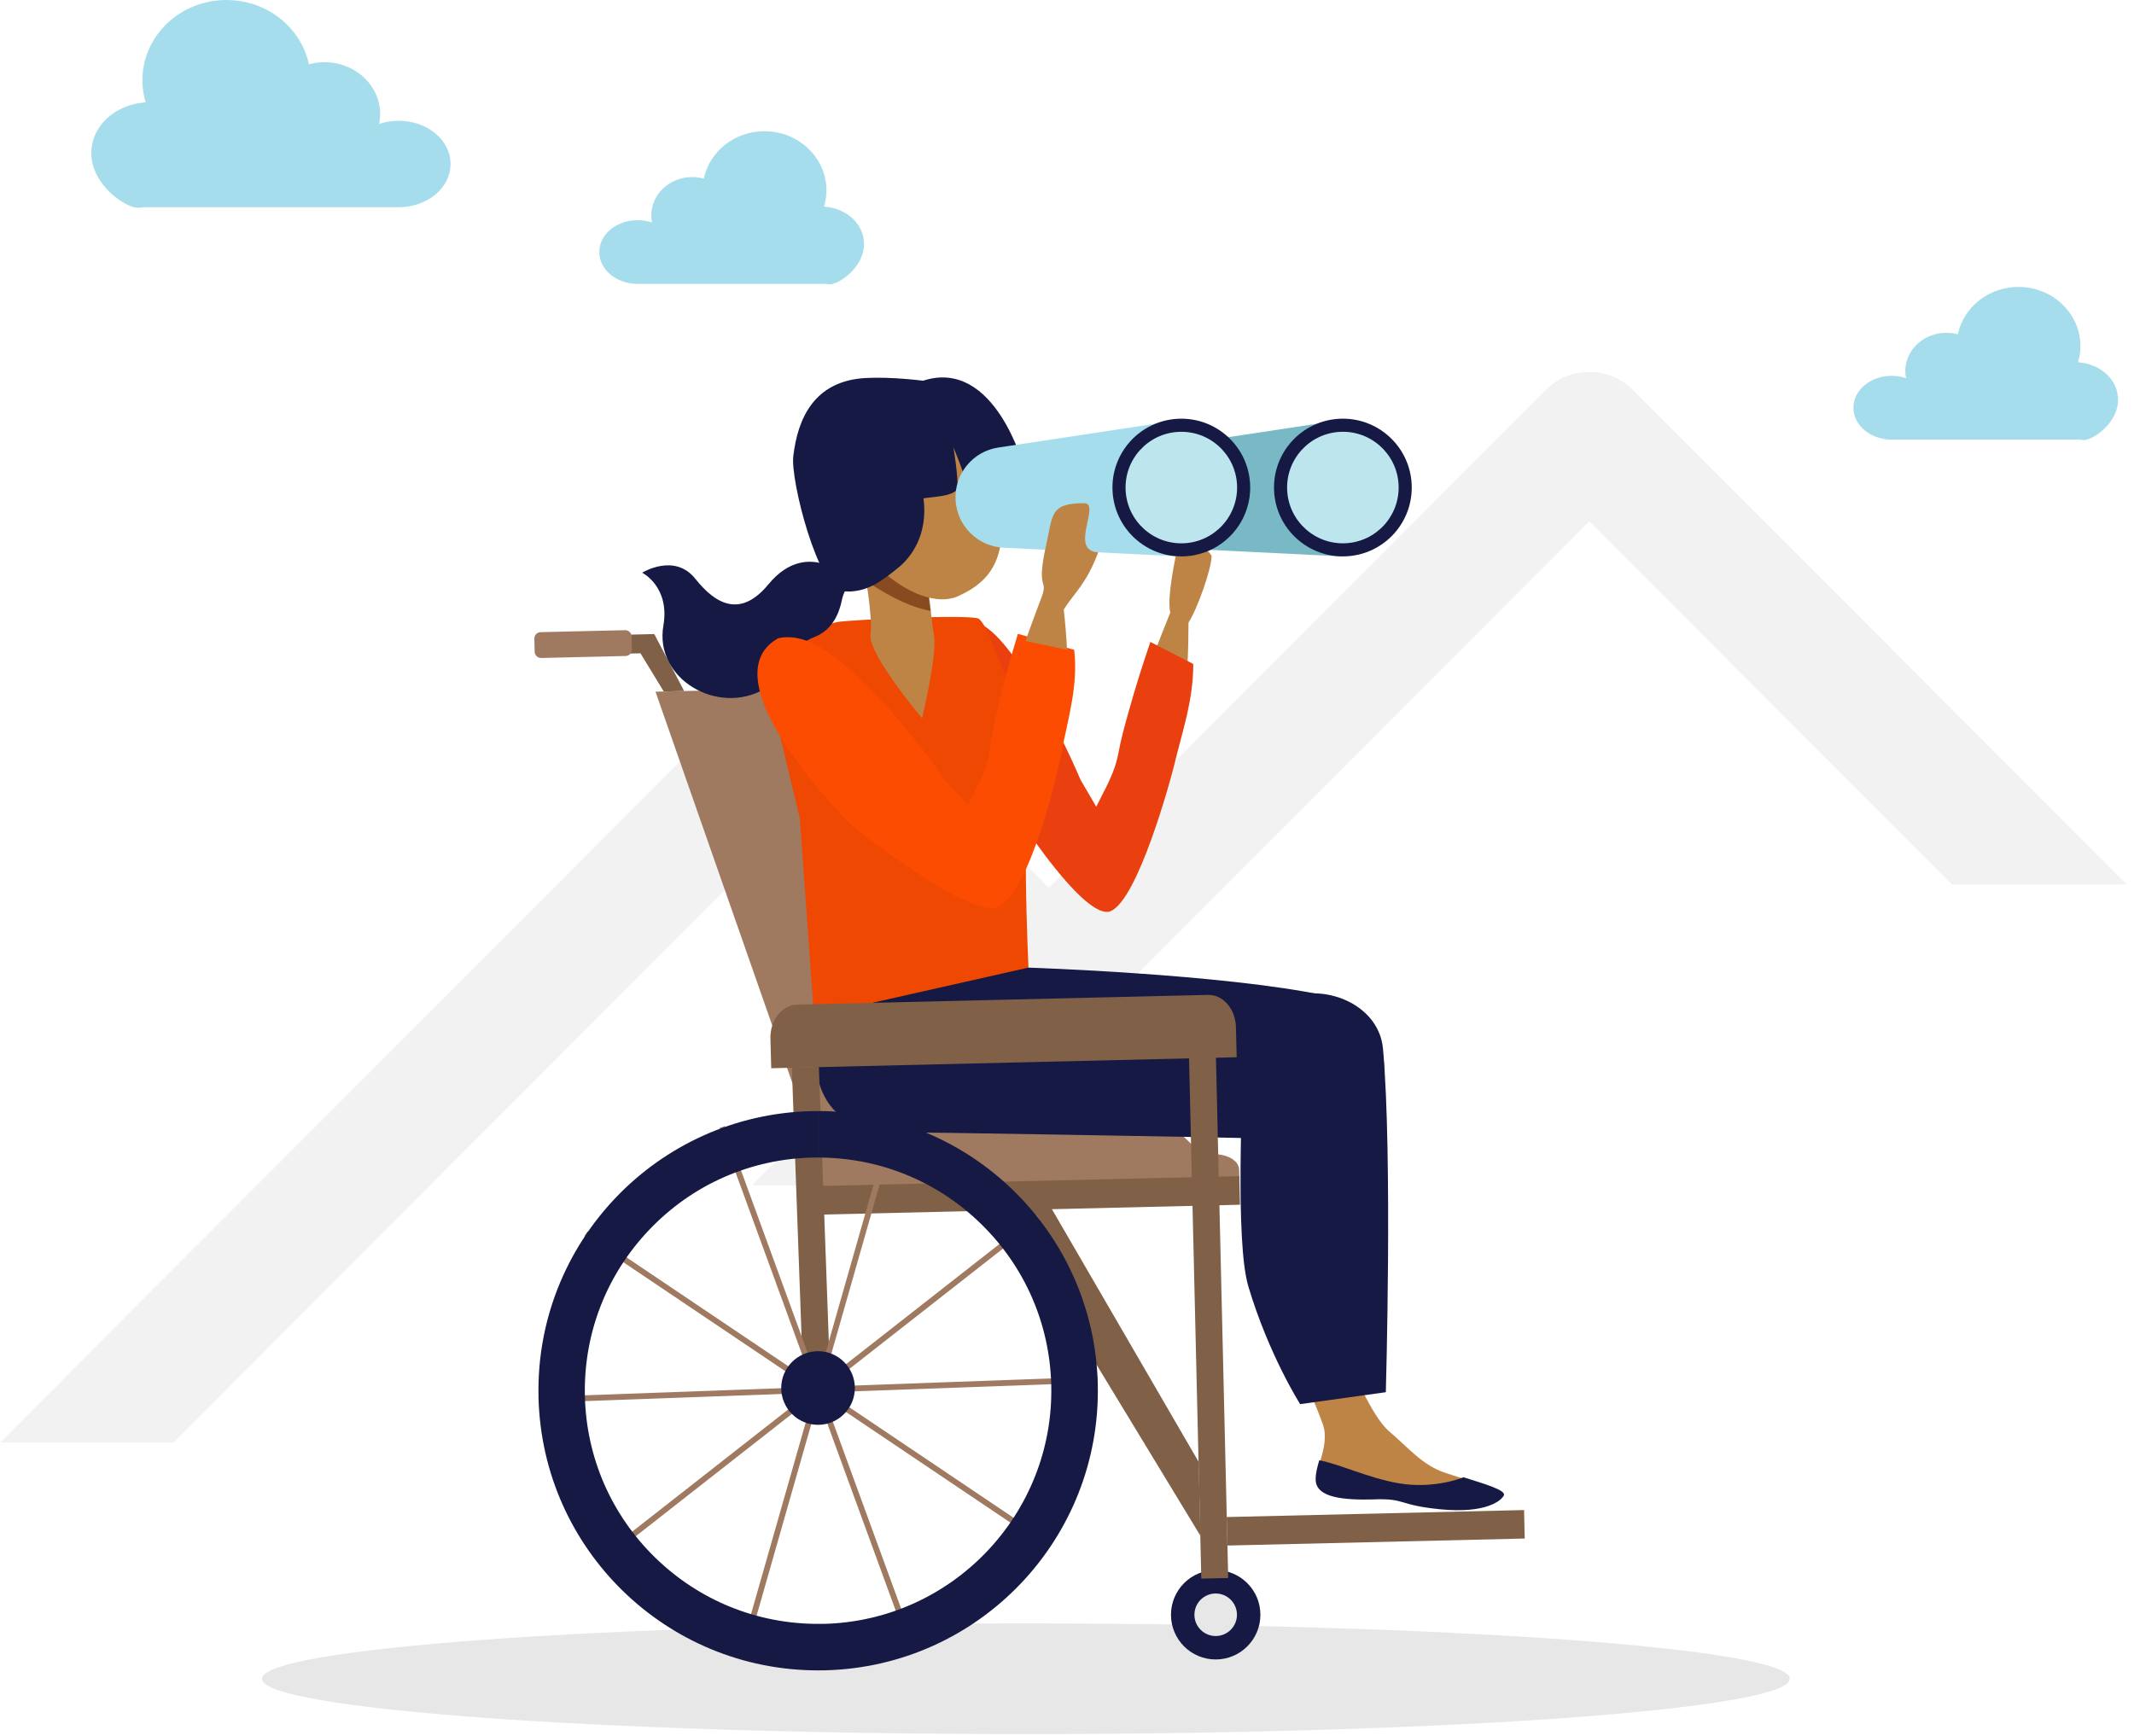 <?xml version="1.0" encoding="UTF-8" standalone="no"?>
<!DOCTYPE svg PUBLIC "-//W3C//DTD SVG 1.1//EN" "http://www.w3.org/Graphics/SVG/1.1/DTD/svg11.dtd">
<svg width="100%" height="100%" viewBox="0 0 295 240" version="1.1" xmlns="http://www.w3.org/2000/svg" xmlns:xlink="http://www.w3.org/1999/xlink" xml:space="preserve" xmlns:serif="http://www.serif.com/" style="fill-rule:evenodd;clip-rule:evenodd;stroke-miterlimit:10;">
    <g transform="matrix(1,0,0,1,-1401.23,-2264.83)">
        <g transform="matrix(1,0,0,1,1339.9,2203.57)">
            <path d="M203.144,285.71C144.824,285.71 97.544,289.13 97.544,293.36C97.544,297.59 144.824,301.01 203.144,301.01C261.464,301.01 308.754,297.58 308.754,293.36C308.754,289.14 261.474,285.71 203.144,285.71Z" style="fill:rgb(231,231,232);"/>
            <path d="M85.294,260.7L61.334,260.7L166.124,155.72C169.434,152.4 174.794,152.4 178.104,155.72L206.324,183.99L275.004,115.18C278.334,111.84 283.744,111.84 287.084,115.18L355.334,183.55L331.174,183.55L281.044,133.33L189.364,225.17L165.364,225.17C165.584,224.87 165.804,224.57 166.074,224.3L194.334,195.99L172.114,173.72L85.304,260.69L85.294,260.7Z" style="fill:rgb(230,230,230);fill-opacity:0.5;fill-rule:nonzero;"/>
            <path d="M246.004,119.45L221.674,123.13C218.134,123.66 215.574,126.79 215.754,130.37C215.934,133.94 218.794,136.8 222.364,136.98L246.944,138.19L246.004,119.46L246.004,119.45Z" style="fill:rgb(120,185,197);fill-rule:nonzero;"/>
            <path d="M256.475,128.187C256.21,122.936 251.739,118.893 246.488,119.157C241.237,119.421 237.194,123.892 237.459,129.144C237.723,134.395 242.194,138.437 247.445,138.173C252.696,137.909 256.739,133.438 256.475,128.187Z" style="fill:rgb(21,25,67);fill-rule:nonzero;"/>
            <path d="M178.034,156.27L151.944,156.89L175.054,222.97L228.314,221.6L199.454,194.21L178.034,156.27Z" style="fill:rgb(159,121,96);"/>
            <path d="M225.494,152.94C225.584,151.07 225.624,149.2 225.624,147.35C226.934,145.25 228.784,139.96 228.824,138.11C228.214,137.11 227.174,136.56 225.724,136.47C226.654,132.47 226.664,130.33 225.724,130.05C224.164,136.17 222.514,143.68 223.114,145.94C222.424,147.65 221.744,149.37 221.074,151.1L225.484,152.94L225.494,152.94Z" style="fill:rgb(190,132,69);"/>
            <path d="M203.664,176.54C203.664,176.54 211.704,188.56 214.864,187.23C218.624,185.64 223.094,169.31 223.654,167.02C224.764,162.4 226.294,158.09 226.284,153.06L220.354,150.01C219.264,153.22 218.234,156.46 217.314,159.78C216.794,161.63 216.274,163.51 215.924,165.44C215.404,168.22 214.024,170.44 212.874,172.79L210.714,169.1C209.864,167.09 205.074,156.15 200.034,150.25C197.904,147.74 196.024,146.71 194.214,146.98C194.074,146.98 203.674,176.54 203.674,176.54L203.664,176.54Z" style="fill:rgb(234,64,16);"/>
            <path d="M171.905,174.48L173.965,203.43C181.195,205.19 200.375,200.06 203.645,198.12C203.645,198.12 202.565,177.64 203.555,171.51C203.915,169.25 205.295,165.51 203.955,161.93C203.095,159.69 201.425,156.82 200.425,154.78C198.725,151.38 198.045,148.14 196.685,146.84C195.965,146.12 178.755,146.96 177.145,147.25C172.185,148.16 168.495,154.01 168.215,159.04L171.915,174.48L171.905,174.48Z" style="fill:rgb(238,72,2);"/>
            <path d="M172.724,226.4L232.674,224.98L232.624,222.96C232.594,221.74 231.014,220.8 229.084,220.84L176.164,222.09C174.194,222.14 172.634,223.18 172.664,224.42L172.724,226.4Z" style="fill:rgb(159,121,96);"/>
            <path d="M272.012,270.033L230.903,271.001L230.996,274.94L272.104,273.971L272.012,270.033Z" style="fill:rgb(128,97,71);fill-rule:nonzero;"/>
            <path d="M229.384,290.69C232.797,290.69 235.564,287.923 235.564,284.51C235.564,281.097 232.797,278.33 229.384,278.33C225.971,278.33 223.204,281.097 223.204,284.51C223.204,287.923 225.971,290.69 229.384,290.69Z" style="fill:rgb(21,25,67);fill-rule:nonzero;"/>
            <path d="M229.384,287.45C231.008,287.45 232.324,286.134 232.324,284.51C232.324,282.886 231.008,281.57 229.384,281.57C227.76,281.57 226.444,282.886 226.444,284.51C226.444,286.134 227.76,287.45 229.384,287.45Z" style="fill:rgb(231,231,232);fill-rule:nonzero;"/>
            <path d="M199.254,227.44L206.074,227.28L227.034,263.38L227.274,273.59L199.254,227.44Z" style="fill:rgb(128,97,71);"/>
            <path d="M148.224,149.01L151.774,148.92L155.904,156.79L153.084,156.86L149.864,151.58L148.284,151.62L148.224,149.01Z" style="fill:rgb(128,97,71);"/>
            <path d="M147.732,148.385L136.065,148.66C135.574,148.671 135.185,149.079 135.197,149.571L135.239,151.36C135.25,151.851 135.658,152.24 136.149,152.229L147.816,151.954C148.308,151.942 148.697,151.535 148.685,151.043L148.643,149.254C148.631,148.762 148.223,148.373 147.732,148.385Z" style="fill:rgb(159,121,96);fill-rule:nonzero;"/>
            <path d="M232.65,223.863L172.657,225.276L172.75,229.235L232.744,227.822L232.65,223.863Z" style="fill:rgb(128,97,71);fill-rule:nonzero;"/>
            <path d="M244.554,198.9C230.334,195.91 203.494,195.04 203.494,195.04L172.664,201.99C174.914,206.63 171.604,217.8 185.964,217.8C188.184,217.8 223.114,218.35 242.074,218.78C248.404,218.93 253.374,213.56 252.564,207.45C252.004,203.25 248.814,199.8 244.554,198.9Z" style="fill:rgb(21,25,67);"/>
            <path d="M243.434,265.52C243.434,267.87 246.964,268.18 250.984,268.07C255.004,267.95 253.864,268.82 259.434,269.35C265.014,269.89 267.064,268.29 267.404,267.56C267.684,266.91 265.054,266.13 262.224,265.25C261.864,265.14 261.514,265.01 261.154,264.9C257.964,263.86 255.994,261.38 253.384,259.17C250.894,257.07 248.034,249.93 248.034,249.93L240.454,248.99C240.454,248.99 243.194,255.39 244.184,258.14C244.784,259.75 244.324,261.65 243.894,263.08C243.664,263.86 243.434,264.67 243.434,265.51L243.434,265.52Z" style="fill:rgb(190,132,69);"/>
            <path d="M251.394,268.55C255.754,268.42 254.514,269.36 260.574,269.94C266.624,270.52 268.854,268.79 269.224,268C269.524,267.29 266.674,266.45 263.604,265.49L263.544,265.54C263.544,265.54 259.504,267.2 254.564,266.31C250.514,265.6 246.494,263.68 243.704,263.15C243.454,264 243.204,264.87 243.204,265.79C243.204,268.34 247.034,268.68 251.394,268.56L251.394,268.55Z" style="fill:rgb(21,25,67);"/>
            <path d="M236.543,200.61C234.373,202.21 233.133,204.55 233.143,207C233.163,211.75 232.023,232.83 233.903,239.13C236.733,248.6 241.063,255.39 241.063,255.39L252.903,253.74C252.903,253.74 253.843,221.1 252.513,206.25C251.903,199.46 242.573,196.18 236.543,200.62L236.543,200.61Z" style="fill:rgb(21,25,67);"/>
            <path d="M229.401,206.735L225.682,206.823L227.395,279.513L231.114,279.425L229.401,206.735Z" style="fill:rgb(128,97,71);fill-rule:nonzero;"/>
            <path d="M167.934,208.95L232.284,207.43L232.184,203.26C232.124,200.76 230.404,198.76 228.334,198.81L171.534,200.15C169.424,200.2 167.764,202.31 167.834,204.87L167.944,208.95L167.934,208.95Z" style="fill:rgb(128,97,71);"/>
            <path d="M174.532,208.762L170.795,208.897L172.406,253.488L176.144,253.353L174.532,208.762Z" style="fill:rgb(128,97,71);fill-rule:nonzero;"/>
            <path d="M135.784,254.8L213.054,252" style="fill:none;fill-rule:nonzero;stroke:rgb(159,121,96);stroke-width:0.8px;"/>
            <path d="M163.813,290.57L184.943,216.5" style="fill:none;fill-rule:nonzero;stroke:rgb(159,121,96);stroke-width:0.8px;"/>
            <path d="M206.494,274.98L142.344,231.82" style="fill:none;fill-rule:nonzero;stroke:rgb(159,121,96);stroke-width:0.8px;"/>
            <path d="M204.854,229.56L143.984,277.24" style="fill:none;fill-rule:nonzero;stroke:rgb(159,121,96);stroke-width:0.8px;"/>
            <path d="M161.154,217.09L187.684,289.71" style="fill:none;fill-rule:nonzero;stroke:rgb(159,121,96);stroke-width:0.8px;"/>
            <path d="M174.414,258.25C177.225,258.25 179.504,255.971 179.504,253.16C179.504,250.349 177.225,248.07 174.414,248.07C171.603,248.07 169.324,250.349 169.324,253.16C169.324,255.971 171.603,258.25 174.414,258.25Z" style="fill:rgb(21,25,67);fill-rule:nonzero;"/>
            <path d="M174.444,214.87L174.444,221.3C182.894,221.3 190.884,224.55 196.934,230.46C203.004,236.38 206.454,244.3 206.654,252.78C207.074,270.55 192.954,285.35 175.184,285.77L174.404,285.77C165.954,285.77 157.964,282.52 151.904,276.61C145.834,270.69 142.384,262.77 142.184,254.29C141.984,245.68 145.144,237.51 151.084,231.28C157.024,225.05 165.044,221.5 173.654,221.3L174.434,221.3L174.434,214.87M174.444,214.87C174.134,214.87 173.824,214.87 173.514,214.88C152.164,215.38 135.264,233.1 135.774,254.45C136.274,275.49 153.484,292.2 174.414,292.2C174.724,292.2 175.034,292.2 175.344,292.19C196.694,291.69 213.594,273.97 213.084,252.62C212.584,231.58 195.374,214.87 174.444,214.87Z" style="fill:rgb(21,25,67);fill-rule:nonzero;"/>
            <path d="M180.715,139.53C180.715,139.53 182.025,146.36 181.665,149.03C181.335,151.72 188.795,160.56 188.795,160.56C188.795,160.56 190.965,151.61 190.435,148.97C189.895,146.36 189.175,136.18 189.175,136.18L180.725,139.54L180.715,139.53Z" style="fill:rgb(190,132,69);"/>
            <path d="M180.614,139.43C180.934,138.82 181.344,138.04 181.774,137.22L189.264,136.67L189.294,136.7C189.264,137.13 189.244,141.67 189.984,145.73C187.514,145.27 184.874,144.11 181.044,141.6C180.884,140.77 180.744,140.05 180.604,139.43L180.614,139.43Z" style="fill:rgb(136,75,32);"/>
            <path d="M177.554,128.86C177.304,137.2 188.124,146.2 193.734,143.7C199.344,141.2 200.454,137.3 199.634,129.54C198.814,121.78 195.884,115.61 189.524,115.43C183.154,115.23 177.794,120.52 177.544,128.86L177.554,128.86Z" style="fill:rgb(190,132,69);"/>
            <path d="M188.955,113.89C198.885,110.67 202.895,125.92 202.895,125.92C202.895,125.92 200.655,127.66 195.015,128.79C194.835,127.06 193.125,123.11 193.125,123.11C193.125,123.11 193.745,126.61 193.715,128.9C192.795,129.83 191.345,129.85 188.995,130.15C189.645,135.23 187.265,138.39 185.365,139.86C183.275,141.51 181.115,143.34 177.785,143C174.455,142.66 170.585,127.77 170.995,124.33C171.595,119.17 173.845,113.9 181.025,113.52C184.625,113.33 188.945,113.9 188.945,113.9L188.955,113.89Z" style="fill:rgb(21,25,67);"/>
            <path d="M181.214,139.31L181.064,139.35C179.144,139.91 177.114,139.83 175.204,139.23C173.274,138.63 170.374,138.62 167.544,142.06C163.724,146.69 160.294,144.87 157.434,141.26C154.564,137.67 150.104,140.44 150.104,140.44C150.104,140.44 153.964,142.36 153.034,147.76C151.764,155.13 160.554,160.23 166.994,156.53C172.324,153.46 169.534,151.08 174.004,149.29C176.364,148.34 177.324,146.13 177.704,144.25C178.104,142.26 179.614,140.68 181.564,140.12L181.224,139.3L181.214,139.31Z" style="fill:rgb(21,25,67);"/>
            <path d="M168.854,149.53C158.704,155.34 179.234,175.56 179.234,175.56C179.234,175.56 195.434,188.41 199.264,186.65C203.804,184.55 207.634,167.69 208.064,165.34C208.954,160.6 210.404,156.1 209.824,151.1L202.044,148.89C201.024,152.24 200.084,155.61 199.284,159.02C198.844,160.94 198.404,162.88 198.164,164.84C197.824,167.68 196.324,170.08 195.144,172.57L192.024,169.2C190.734,167.32 183.524,157.12 176.524,151.95C173.564,149.75 171.104,148.99 168.854,149.51L168.854,149.53Z" style="fill:rgb(252,76,2);"/>
            <path d="M223.674,119.45L199.344,123.13C195.804,123.66 193.244,126.79 193.424,130.37C193.604,133.94 196.464,136.8 200.034,136.98L224.614,138.19L223.674,119.46L223.674,119.45Z" style="fill:rgb(166,221,236);fill-rule:nonzero;"/>
            <path d="M234.142,128.189C233.878,122.938 229.407,118.895 224.156,119.159C218.905,119.423 214.862,123.894 215.127,129.146C215.391,134.397 219.862,138.439 225.113,138.175C230.364,137.911 234.407,133.44 234.142,128.189Z" style="fill:rgb(21,25,67);fill-rule:nonzero;"/>
            <path d="M208.834,151.1C208.744,149.23 208.584,147.37 208.384,145.53C209.794,143.26 211.484,142.06 213.144,137.62C209.014,137.42 213.574,130.83 211.204,130.83C206.304,130.83 206.924,132.48 205.814,137.21C204.524,143.51 206.514,140.87 205.074,144.47C204.394,146.27 203.724,148.07 203.084,149.88L208.834,151.09L208.834,151.1Z" style="fill:rgb(190,132,69);"/>
            <path d="M232.335,128.28C232.121,124.027 228.5,120.753 224.247,120.967C219.994,121.181 216.72,124.802 216.934,129.055C217.148,133.307 220.769,136.581 225.022,136.368C229.274,136.154 232.548,132.533 232.335,128.28Z" style="fill:rgb(189,229,238);fill-rule:nonzero;"/>
            <path d="M254.667,128.278C254.453,124.025 250.832,120.751 246.579,120.965C242.326,121.179 239.052,124.8 239.266,129.053C239.48,133.305 243.101,136.58 247.354,136.366C251.607,136.152 254.881,132.531 254.667,128.278Z" style="fill:rgb(189,229,238);fill-rule:nonzero;"/>
            <path d="M322.834,113.22C323.534,113.22 324.204,113.34 324.824,113.55C324.754,113.22 324.714,112.9 324.714,112.56C324.714,109.64 327.254,107.27 330.384,107.27C330.934,107.27 331.474,107.34 331.974,107.48C332.764,103.75 336.214,100.93 340.364,100.93C345.094,100.93 348.924,104.6 348.924,109.11C348.924,109.89 348.804,110.64 348.594,111.35C351.694,111.56 354.124,113.73 354.124,116.54C354.124,119.35 351.444,121.58 349.794,122.04C349.554,122.11 349.214,122.11 348.824,122.04L322.834,122.04C319.914,122.04 317.544,120.06 317.544,117.63C317.544,115.2 319.904,113.22 322.834,113.22Z" style="fill:rgb(166,221,236);"/>
            <path d="M149.474,91.7C150.174,91.7 150.854,91.82 151.464,92.02C151.404,91.7 151.364,91.36 151.364,91.03C151.364,88.11 153.904,85.74 157.024,85.74C157.584,85.74 158.114,85.82 158.624,85.95C159.414,82.22 162.864,79.4 167.004,79.4C171.734,79.4 175.574,83.07 175.574,87.58C175.574,88.36 175.454,89.12 175.244,89.83C178.344,90.03 180.774,92.21 180.774,95.01C180.774,97.81 178.094,100.05 176.444,100.51C176.194,100.58 175.854,100.58 175.454,100.51L149.464,100.51C146.554,100.51 144.174,98.54 144.174,96.1C144.174,93.66 146.554,91.7 149.464,91.7L149.474,91.7Z" style="fill:rgb(166,221,236);"/>
            <path d="M116.444,77.96C115.484,77.96 114.574,78.11 113.744,78.39C113.834,77.96 113.884,77.5 113.884,77.04C113.884,73.07 110.444,69.86 106.194,69.86C105.444,69.86 104.714,69.97 104.034,70.15C102.954,65.08 98.264,61.26 92.634,61.26C86.214,61.26 81.014,66.23 81.014,72.37C81.014,73.42 81.174,74.44 81.464,75.41C77.264,75.7 73.954,78.64 73.954,82.45C73.954,86.26 77.604,89.28 79.844,89.91C80.174,90.01 80.634,90 81.174,89.91L116.444,89.91C120.404,89.91 123.614,87.24 123.614,83.93C123.614,80.62 120.404,77.96 116.444,77.96Z" style="fill:rgb(166,221,236);"/>
        </g>
    </g>
</svg>
